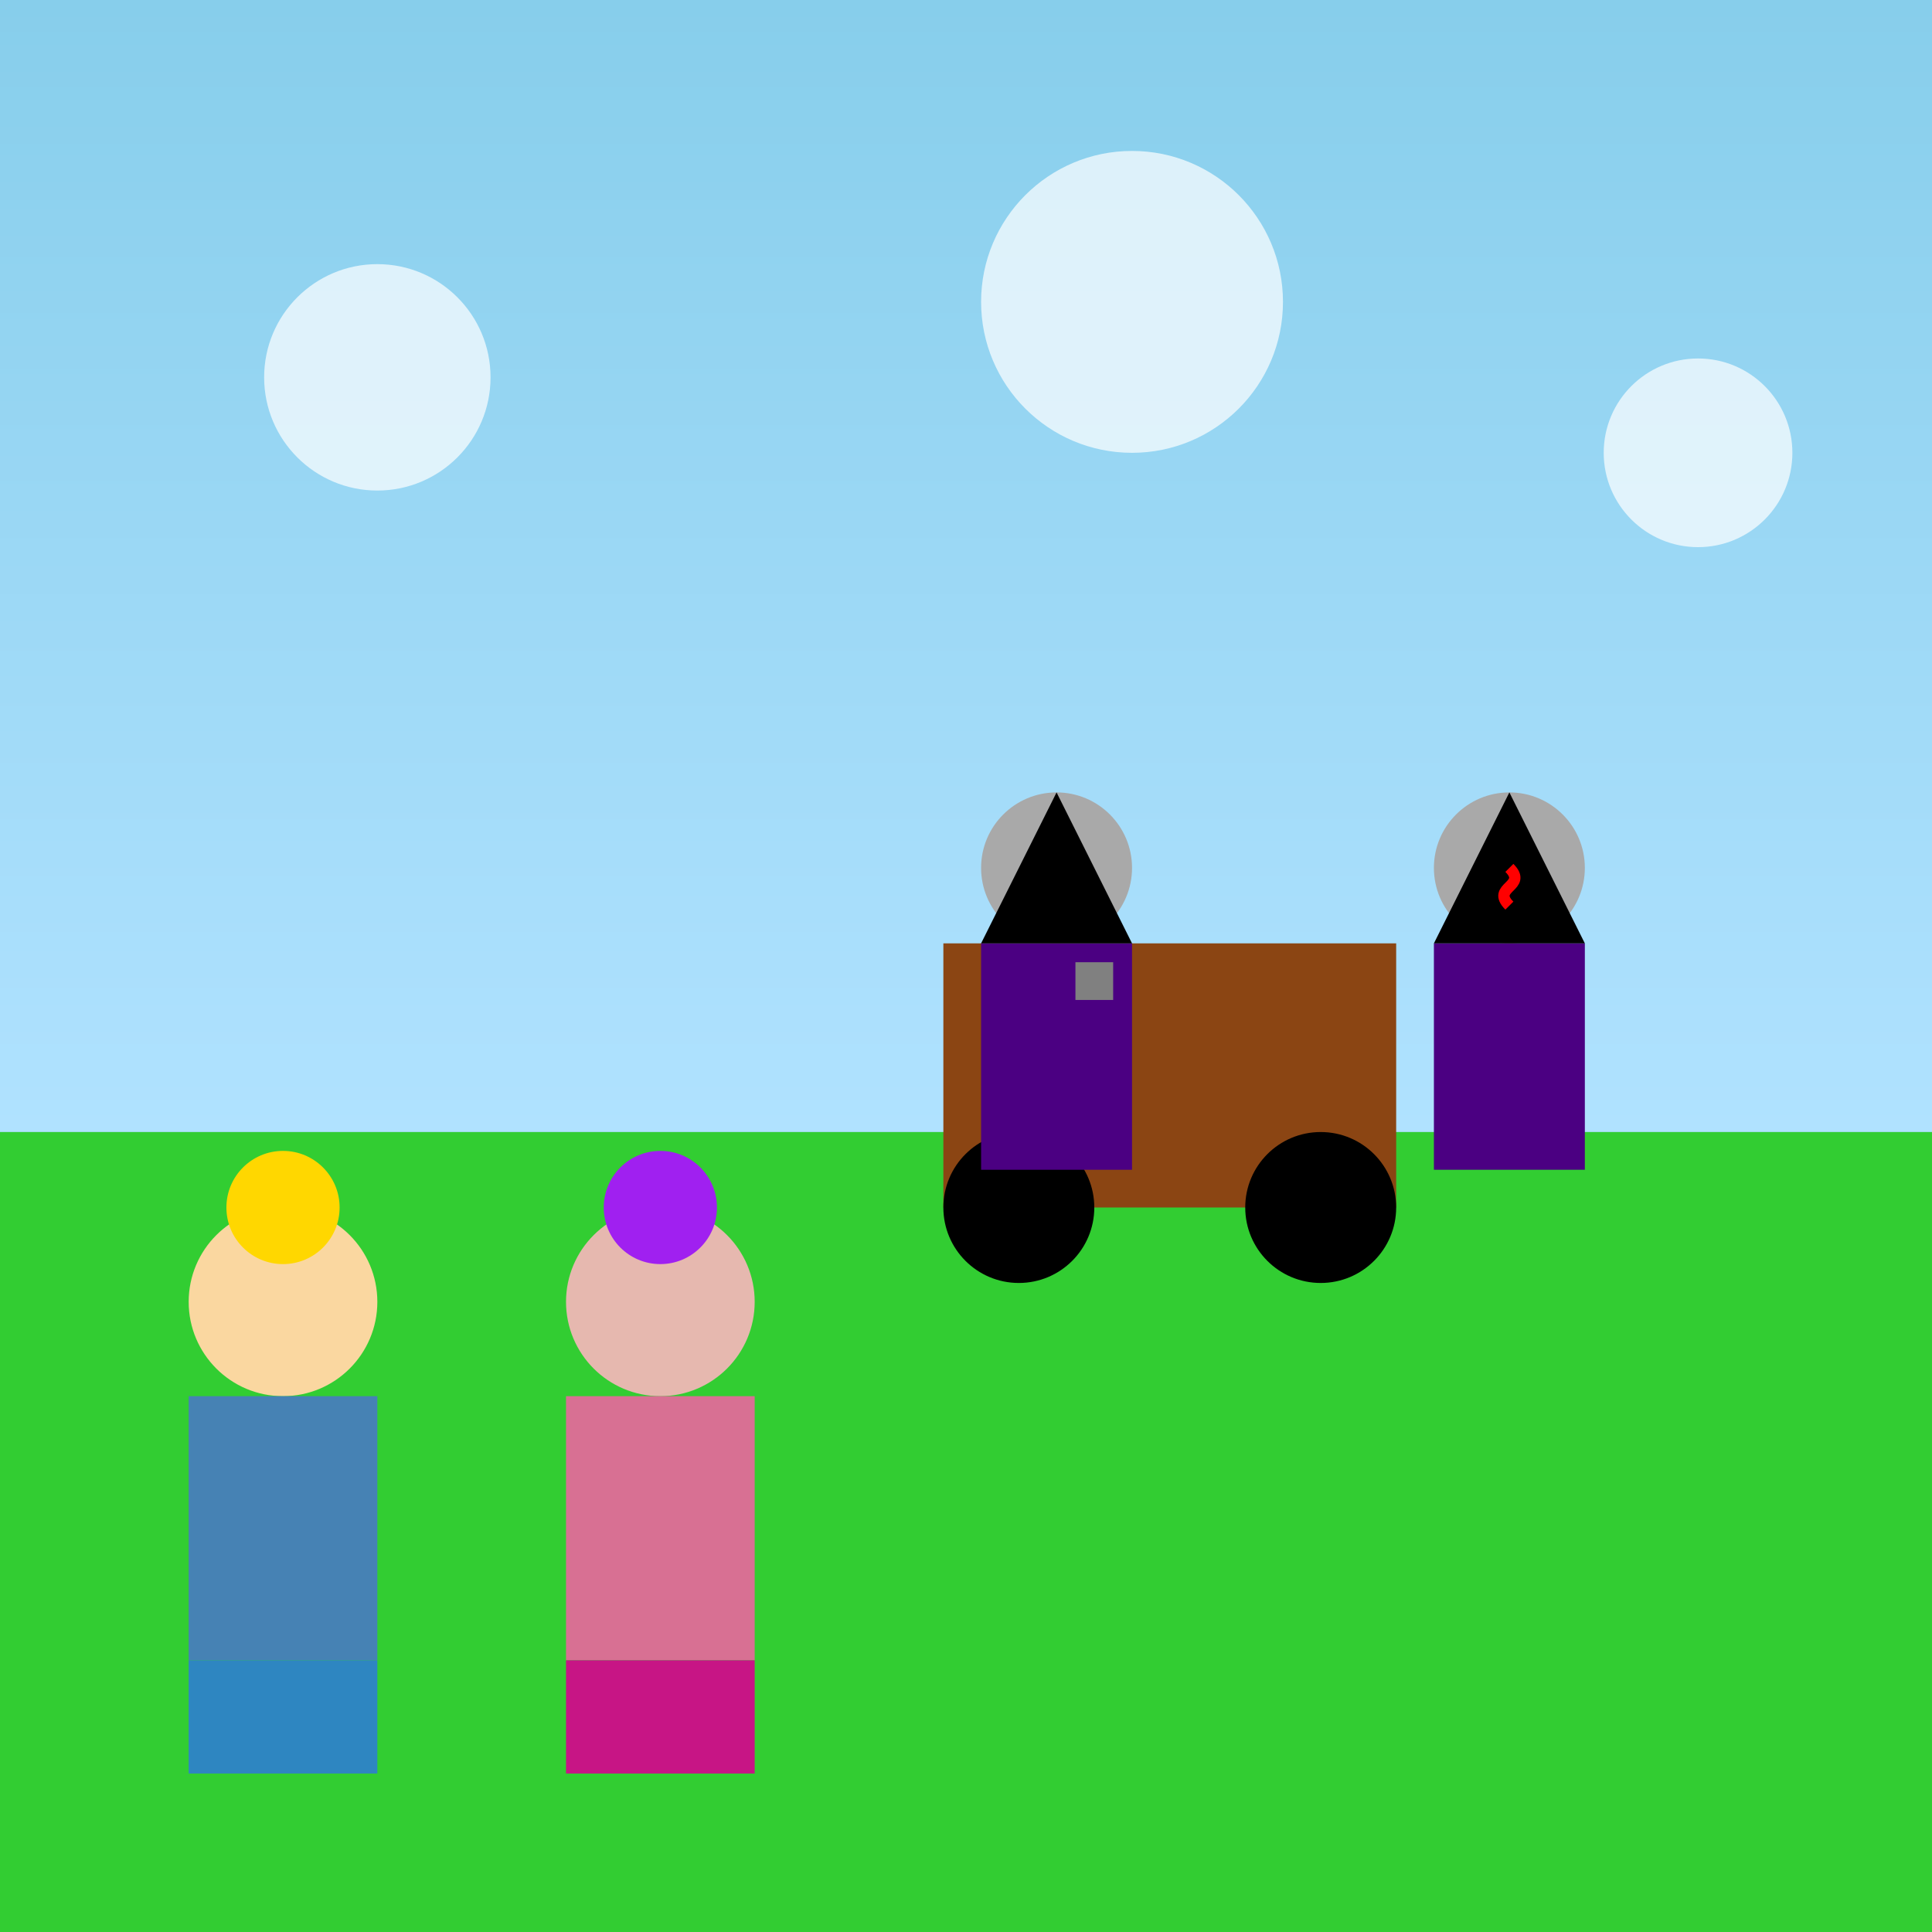 <!--

Generated by DrawGPT.
Free, open source, AI generated images in SVG, PNG, and HTML Canvas format.
https://drawgpt.ai

Created: 2025-10-24T10:51:37+00:00
-->
<svg   viewBox="0 0 512 512" xmlns="http://www.w3.org/2000/svg" xmlns:xlink="http://www.w3.org/1999/xlink">
  <title>Witches Gone Wild!</title>
  <desc>Turns out witches are just like us - except they have magic! And maybe slightly questionable disposal habits. Did you know that witch broomsticks only fly at about 75 mph?</desc>
  <rect id="background" class="background" width="512" height="512" fill="#87CEEB"/>

  <!-- Sky Background -->
  <linearGradient id="skyGradient" x1="0%" y1="0%" x2="0%" y2="100%">
    <stop offset="0%" stop-color="#87CEEB"/>
    <stop offset="100%" stop-color="#B0E2FF"/>
  </linearGradient>
  <rect id="sky" class="sky" width="512" height="300" fill="url(#skyGradient)"/>

  <!-- Ground -->
  <rect id="ground" class="ground" y="300" width="512" height="212" fill="#32CD32"/>

  <!-- King Harold -->
  <g id="kingHarold" class="king" transform="translate(50, 320)">
    <circle id="kingHead" class="head" cx="25" cy="25" r="25" fill="#FAD7A0"/>
    <rect id="kingBody" class="body" x="0" y="50" width="50" height="70" fill="#4682B4"/>
    <rect id="kingLegs" class="legs" x="0" y="120" width="50" height="30" fill="#2E86C1"/>
    <circle id="kingCrown" class="crown" cx="25" cy="0" r="15" fill="#FFD700"/>
  </g>

  <!-- Lillian -->
  <g id="lillian" class="queen" transform="translate(150, 320)">
    <circle id="lillianHead" class="head" cx="25" cy="25" r="25" fill="#E6B8AF"/>
    <rect id="lillianBody" class="body" x="0" y="50" width="50" height="70" fill="#D87093"/>
    <rect id="lillianLegs" class="legs" x="0" y="120" width="50" height="30" fill="#C71585"/>
    <circle id="lillianTiara" class="tiara" cx="25" cy="0" r="15" fill="#A020F0"/>
  </g>

  <!-- Witch Carriage -->
  <g id="witchCarriage" class="carriage" transform="translate(250, 250)">
    <rect id="carriageBody" class="carriageBody" width="120" height="70" fill="#8B4513"/>
    <circle id="carriageWheel1" class="wheel" cx="20" cy="70" r="20" fill="#000000"/>
    <circle id="carriageWheel2" class="wheel" cx="100" cy="70" r="20" fill="#000000"/>
  </g>

  <!-- Witch Throwing Garbage -->
  <g id="witch1" class="witch" transform="translate(260, 210)">
    <circle id="witch1Head" class="head" cx="20" cy="20" r="20" fill="#A9A9A9"/>
    <rect id="witch1Body" class="body" x="0" y="40" width="40" height="60" fill="#4B0082"/>
    <path id="witch1Hat" class="hat" d="M20,0 L0,40 L40,40 Z" fill="#000000"/>
    <rect id="garbage" class="garbage" x="25" y="45" width="10" height="10" fill="#808080">
      <animate attributeName="y" values="45; 35; 45" dur="1s" repeatCount="indefinite"/>
    </rect>
  </g>

  <!-- Witch Kissing -->
  <g id="witch2" class="witch" transform="translate(380, 210)">
    <circle id="witch2Head" class="head" cx="20" cy="20" r="20" fill="#A9A9A9"/>
    <rect id="witch2Body" class="body" x="0" y="40" width="40" height="60" fill="#4B0082"/>
    <path id="witch2Hat" class="hat" d="M20,0 L0,40 L40,40 Z" fill="#000000"/>
    <path id="kiss" class="kiss" d="M20,30 C15,25 25,25 20,20" stroke="red" stroke-width="3" fill="none">
      <animate attributeName="d" values="M20,30 C15,25 25,25 20,20; M20,30 C25,25 15,25 20,20; M20,30 C15,25 25,25 20,20" dur="1s" repeatCount="indefinite"/>
    </path>
  </g>

  <!-- Clouds -->
  <circle id="cloud1" class="cloud" cx="100" cy="100" r="30" fill="#FFFFFF" opacity="0.7">
    <animate attributeName="cx" from="100" to="120" dur="5s" repeatCount="indefinite" />
  </circle>
  <circle id="cloud2" class="cloud" cx="300" cy="80" r="40" fill="#FFFFFF" opacity="0.7">
    <animate attributeName="cx" from="300" to="320" dur="5s" repeatCount="indefinite" />
  </circle>
  <circle id="cloud3" class="cloud" cx="450" cy="120" r="25" fill="#FFFFFF" opacity="0.7">
    <animate attributeName="cx" from="450" to="470" dur="5s" repeatCount="indefinite" />
  </circle>
</svg>